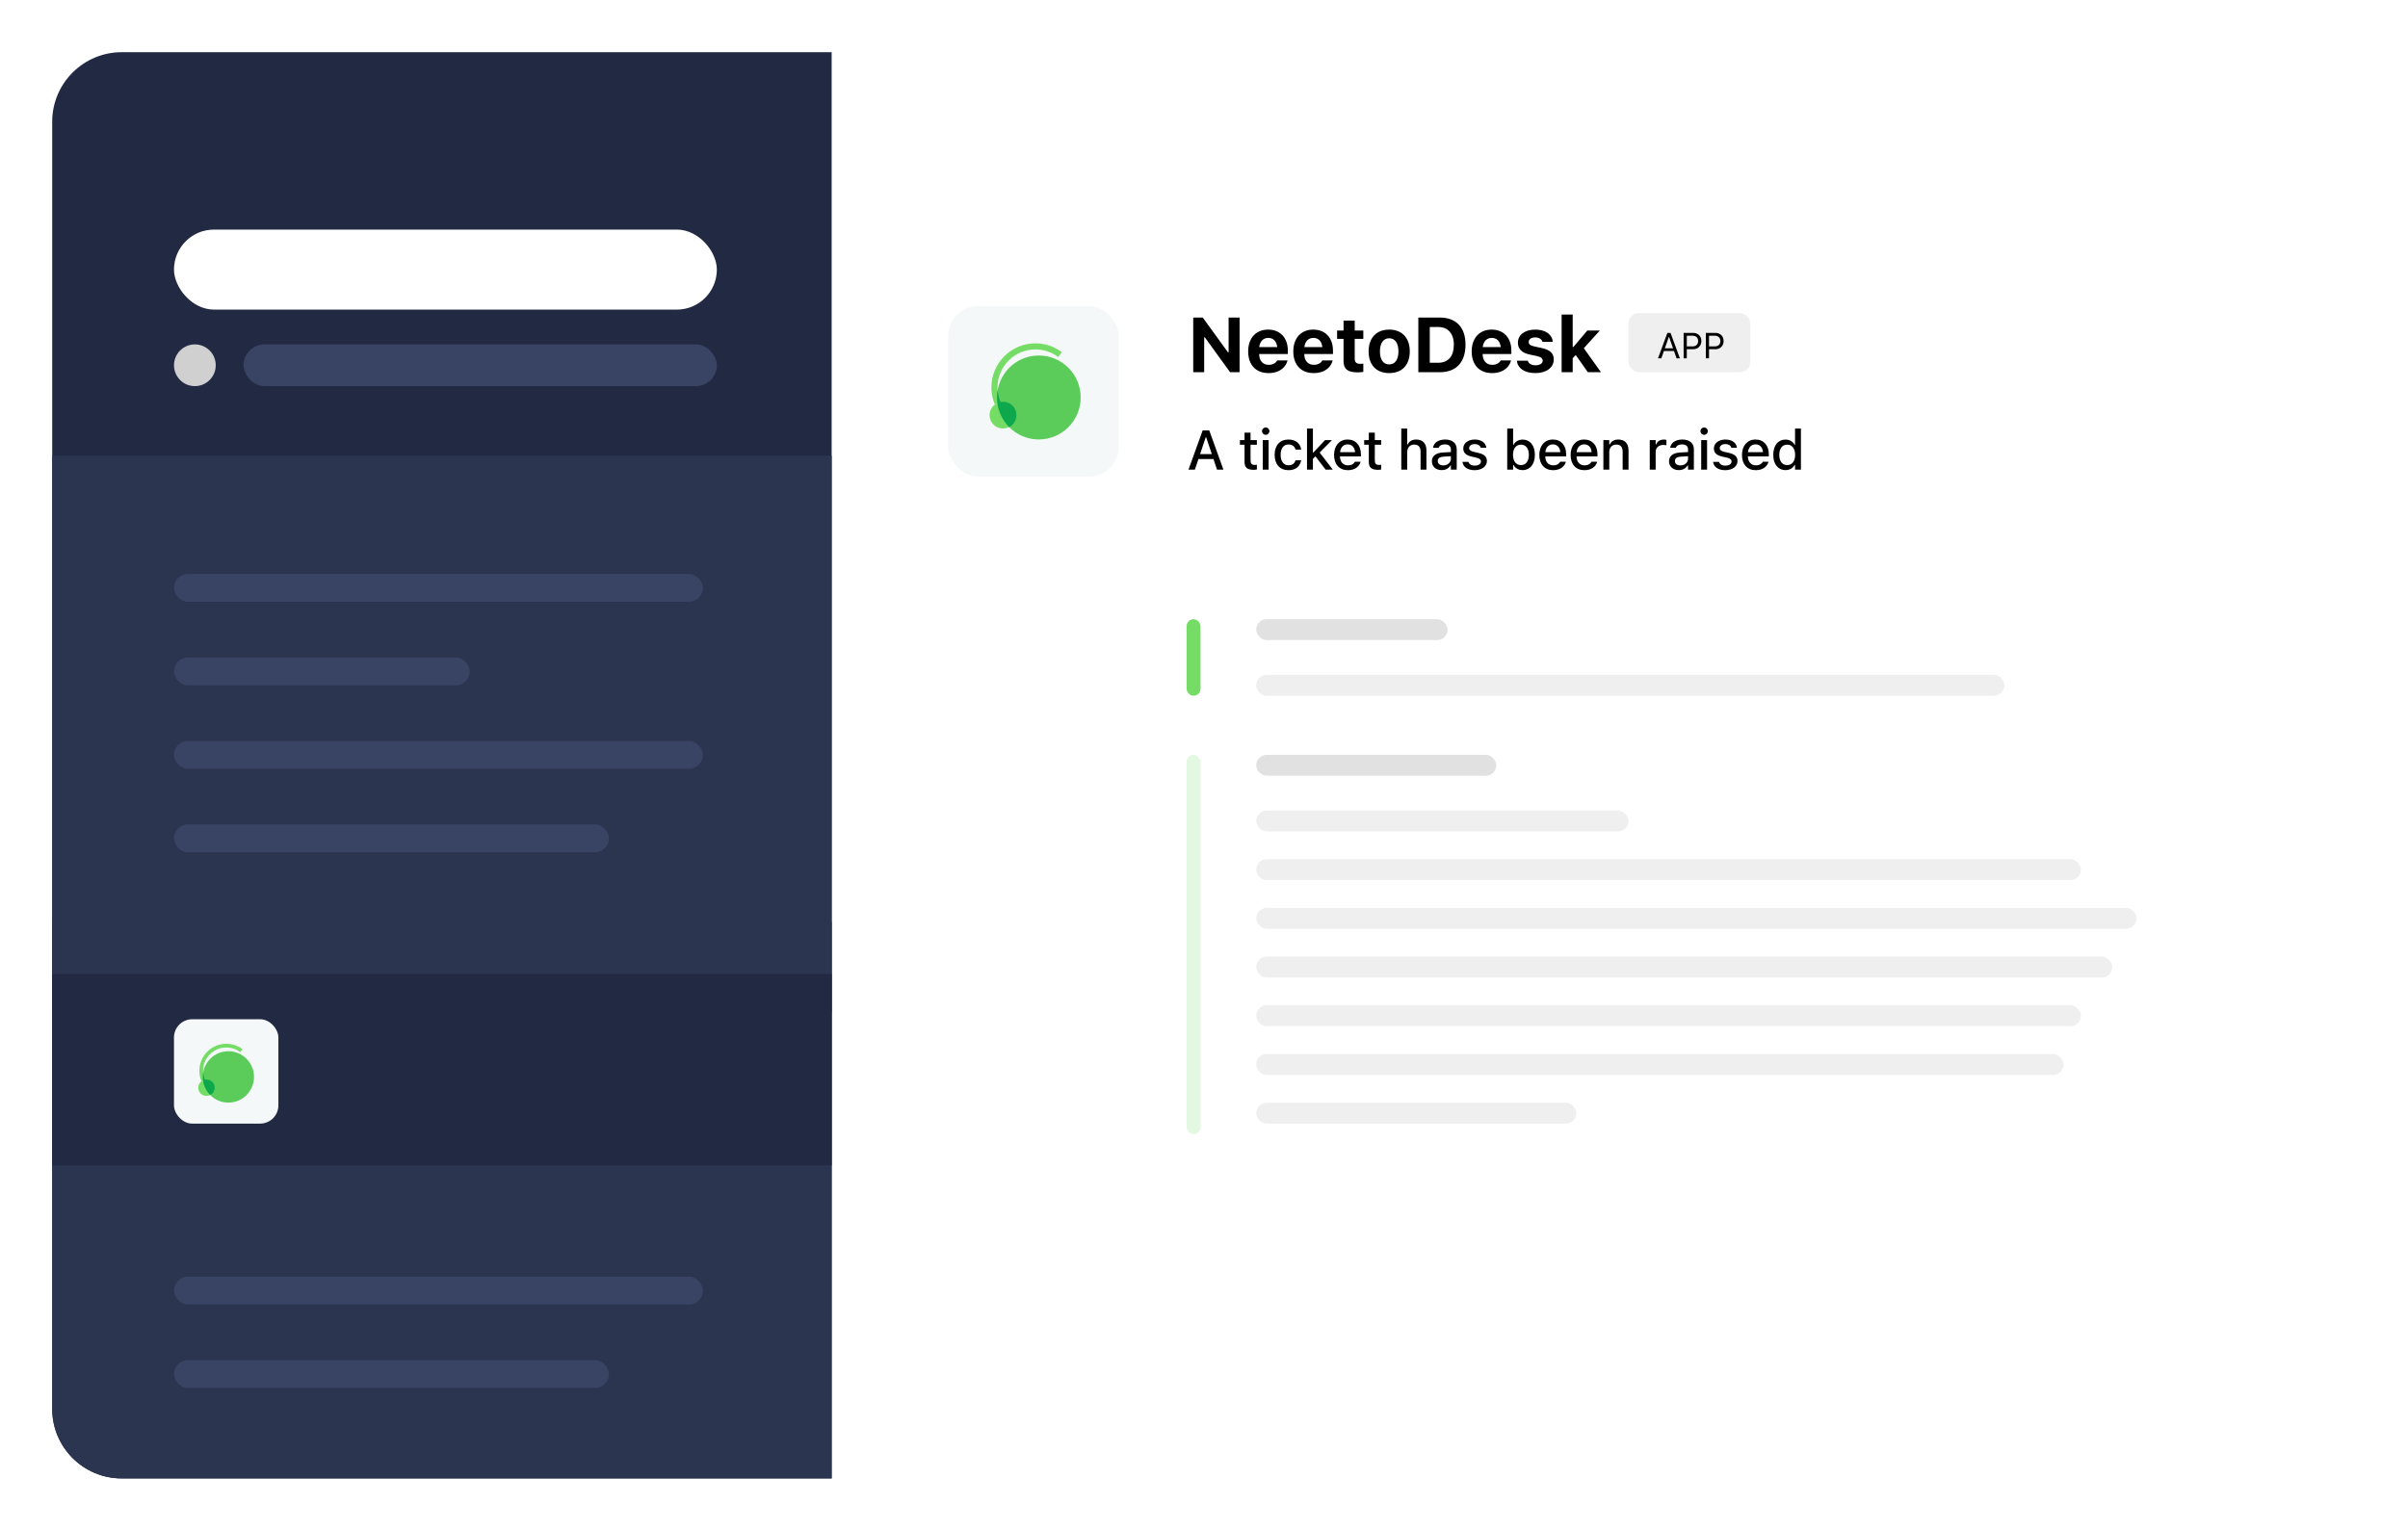 <?xml version="1.0" encoding="utf-8"?>
<svg xmlns="http://www.w3.org/2000/svg" fill="none" height="440" viewBox="0 0 692 440" width="692">
<g filter="url(#filter0_d_934_4)">
<rect fill="white" height="410" rx="20" width="662" x="15" y="15"/>
</g>
<path d="M15 35C15 23.954 23.954 15 35 15H239V425H35C23.954 425 15 416.046 15 405V35Z" fill="#222A43"/>
<rect fill="white" height="23" rx="11.5" width="156" x="50" y="66"/>
<circle cx="56" cy="105" fill="#CFD0CF" r="6"/>
<rect fill="#394363" height="12" rx="6" width="136" x="70" y="99"/>
<rect fill="#2C354F" height="160" width="224" x="15" y="131"/>
<path d="M15 265H239V425H35C23.954 425 15 416.046 15 405V265Z" fill="#2C354F"/>
<rect fill="#394363" height="8" rx="4" width="152" x="50" y="165"/>
<rect fill="#394363" height="8" rx="4" width="85" x="50" y="189"/>
<rect fill="#394363" height="8" rx="4" width="152" x="50" y="213"/>
<rect fill="#394363" height="8" rx="4" width="152" x="50" y="367"/>
<rect fill="#394363" height="8" rx="4" width="125" x="50" y="237"/>
<rect fill="#394363" height="8" rx="4" width="125" x="50" y="391"/>
<rect fill="#222A43" height="55" width="224" x="15" y="280"/>
<rect fill="#F4F8F8" height="30" rx="5.24" width="30" x="50" y="293"/>
<g clip-path="url(#clip0_934_4)">
<path d="M61.696 312.687C61.696 313.988 60.62 315.041 59.322 315.041C58.023 315.041 56.971 313.986 56.971 312.685C56.971 311.923 57.332 311.246 57.892 310.815C58.51 310.497 58.807 310.331 59.345 310.331C60.643 310.331 61.696 311.386 61.696 312.687Z" fill="#75DC66"/>
<path clip-rule="evenodd" d="M65.038 301.121C61.35 301.121 58.36 304.117 58.36 307.813C58.36 309.504 58.985 311.047 60.016 312.225L59.615 312.578L58.881 310.355C58.344 310.586 58.529 310.487 57.892 310.815C57.505 309.891 57.291 308.877 57.291 307.813C57.291 303.526 60.76 300.05 65.038 300.05C66.781 300.05 68.391 300.628 69.686 301.603L69.044 302.459C67.928 301.619 66.542 301.121 65.038 301.121Z" fill="#75DC66" fill-rule="evenodd"/>
<path d="M72.996 309.579C72.996 313.659 69.696 316.966 65.625 316.966C61.553 316.966 58.277 313.66 58.277 309.581C58.277 305.501 61.553 302.192 65.625 302.192C69.696 302.192 72.996 305.499 72.996 309.579Z" fill="#5BCC5A"/>
<path d="M58.397 308.244C58.444 308.995 58.615 309.712 58.889 310.375C59.037 310.346 59.189 310.331 59.345 310.331C60.643 310.331 61.696 311.386 61.696 312.687C61.696 313.601 61.176 314.394 60.416 314.784C59.094 313.449 58.277 311.61 58.277 309.581C58.277 309.124 58.318 308.678 58.397 308.244Z" fill="#0DA84C"/>
</g>
<rect fill="#F4F8F8" height="49" rx="8.559" width="49" x="272.5" y="88"/>
<g clip-path="url(#clip1_934_4)">
<path d="M292.103 119.338C292.103 121.463 290.346 123.183 288.225 123.183C286.105 123.183 284.386 121.46 284.386 119.336C284.386 118.091 284.975 116.984 285.89 116.281C286.899 115.761 287.385 115.491 288.263 115.491C290.384 115.491 292.103 117.213 292.103 119.338Z" fill="#75DC66"/>
<path clip-rule="evenodd" d="M297.562 100.448C291.538 100.448 286.654 105.341 286.654 111.378C286.654 114.139 287.675 116.66 289.36 118.584L288.704 119.161L287.506 115.529C286.628 115.906 286.93 115.745 285.89 116.281C285.258 114.773 284.909 113.116 284.909 111.378C284.909 104.375 290.574 98.699 297.562 98.699C300.409 98.699 303.039 99.642 305.154 101.234L304.106 102.632C302.283 101.26 300.018 100.448 297.562 100.448Z" fill="#75DC66" fill-rule="evenodd"/>
<path d="M310.561 114.262C310.561 120.926 305.17 126.328 298.52 126.328C291.871 126.328 286.519 120.929 286.519 114.265C286.519 107.601 291.871 102.196 298.52 102.196C305.17 102.196 310.561 107.598 310.561 114.262Z" fill="#5BCC5A"/>
<path d="M286.715 112.082C286.792 113.309 287.071 114.48 287.519 115.563C287.76 115.515 288.009 115.491 288.263 115.491C290.384 115.491 292.103 117.213 292.103 119.338C292.103 120.832 291.254 122.127 290.013 122.764C287.853 120.583 286.519 117.58 286.519 114.265C286.519 113.52 286.586 112.79 286.715 112.082Z" fill="#0DA84C"/>
</g>
<path d="M342.905 107V91.288H345.649L352.901 101.295H353.075V91.288H356.222V107H353.5L346.226 96.95H346.052V107H342.905ZM364.551 107.25C360.904 107.25 358.694 104.866 358.694 101.022V101.012C358.694 97.201 360.926 94.751 364.421 94.751C367.916 94.751 370.093 97.146 370.093 100.772V101.763H361.84C361.873 103.734 362.929 104.877 364.617 104.877C366.01 104.877 366.783 104.136 367.001 103.679L367.034 103.614H369.995L369.974 103.723C369.604 105.225 368.057 107.25 364.551 107.25ZM364.475 97.135C363.092 97.135 362.069 98.072 361.873 99.77H367.045C366.849 98.028 365.858 97.135 364.475 97.135ZM377.52 107.25C373.872 107.25 371.662 104.866 371.662 101.022V101.012C371.662 97.201 373.894 94.751 377.389 94.751C380.884 94.751 383.062 97.146 383.062 100.772V101.763H374.808C374.841 103.734 375.897 104.877 377.585 104.877C378.979 104.877 379.752 104.136 379.969 103.679L380.002 103.614H382.964L382.942 103.723C382.572 105.225 381.026 107.25 377.52 107.25ZM377.443 97.135C376.061 97.135 375.037 98.072 374.841 99.77H380.013C379.817 98.028 378.826 97.135 377.443 97.135ZM390.194 107.044C387.276 107.044 386.1 106.096 386.1 103.766V97.408H384.249V95.012H386.1V92.149H389.312V95.012H391.783V97.408H389.312V103.037C389.312 104.115 389.769 104.594 390.847 104.594C391.261 104.594 391.479 104.572 391.783 104.539V106.902C391.391 106.978 390.804 107.044 390.194 107.044ZM399.22 107.25C395.529 107.25 393.308 104.909 393.308 101.012V100.99C393.308 97.124 395.562 94.751 399.22 94.751C402.879 94.751 405.133 97.114 405.133 100.99V101.012C405.133 104.92 402.912 107.25 399.22 107.25ZM399.22 104.757C400.908 104.757 401.877 103.374 401.877 101.012V100.99C401.877 98.649 400.897 97.244 399.22 97.244C397.533 97.244 396.564 98.649 396.564 100.99V101.012C396.564 103.374 397.522 104.757 399.22 104.757ZM407.594 107V91.288H413.778C418.449 91.288 421.15 94.109 421.15 99.03V99.052C421.15 104.126 418.482 107 413.778 107H407.594ZM410.882 104.289H413.256C416.163 104.289 417.796 102.46 417.796 99.106V99.084C417.796 95.851 416.108 94 413.256 94H410.882V104.289ZM428.783 107.25C425.135 107.25 422.925 104.866 422.925 101.022V101.012C422.925 97.201 425.157 94.751 428.652 94.751C432.147 94.751 434.325 97.146 434.325 100.772V101.763H426.071C426.104 103.734 427.16 104.877 428.848 104.877C430.242 104.877 431.015 104.136 431.232 103.679L431.265 103.614H434.227L434.205 103.723C433.835 105.225 432.289 107.25 428.783 107.25ZM428.706 97.135C427.324 97.135 426.3 98.072 426.104 99.77H431.276C431.08 98.028 430.089 97.135 428.706 97.135ZM441.25 107.25C437.994 107.25 436.143 105.791 435.915 103.734L435.904 103.69H439.029L439.05 103.734C439.301 104.474 440.03 105.007 441.283 105.007C442.502 105.007 443.33 104.485 443.33 103.69V103.668C443.33 103.026 442.85 102.623 441.631 102.351L439.628 101.926C437.341 101.436 436.209 100.315 436.209 98.518V98.507C436.209 96.253 438.212 94.751 441.206 94.751C444.353 94.751 446.095 96.319 446.226 98.246V98.29H443.275L443.264 98.235C443.09 97.593 442.382 96.994 441.195 96.994C440.096 96.994 439.312 97.506 439.312 98.311V98.322C439.312 98.965 439.758 99.335 440.999 99.607L442.992 100.032C445.387 100.543 446.509 101.545 446.509 103.32V103.331C446.509 105.704 444.32 107.25 441.25 107.25ZM448.774 107V90.428H451.953V99.749H452.149L456.156 95.012H459.76L455.154 100.097L460.076 107H456.319L452.824 102.057L451.953 102.982V107H448.774Z" fill="black"/>
<path d="M341.547 135L345.617 123.727H347.508L351.578 135H349.734L348.719 131.953H344.406L343.383 135H341.547ZM346.492 125.703L344.875 130.547H348.25L346.625 125.703H346.492ZM360.282 135.055C358.415 135.055 357.649 134.398 357.649 132.766V127.852H356.321V126.516H357.649V124.375H359.376V126.516H361.196V127.852H359.376V132.359C359.376 133.273 359.719 133.648 360.555 133.648C360.813 133.648 360.962 133.641 361.196 133.617V134.969C360.922 135.016 360.61 135.055 360.282 135.055ZM363.735 125C363.149 125 362.673 124.523 362.673 123.945C362.673 123.359 363.149 122.883 363.735 122.883C364.313 122.883 364.798 123.359 364.798 123.945C364.798 124.523 364.313 125 363.735 125ZM362.884 135V126.516H364.571V135H362.884ZM370.29 135.164C367.814 135.164 366.298 133.477 366.298 130.734V130.719C366.298 128.031 367.806 126.352 370.282 126.352C372.415 126.352 373.689 127.555 373.923 129.203V129.242L372.298 129.25L372.29 129.227C372.103 128.391 371.415 127.766 370.29 127.766C368.876 127.766 368.025 128.891 368.025 130.719V130.734C368.025 132.609 368.892 133.75 370.29 133.75C371.353 133.75 372.009 133.266 372.282 132.352L372.298 132.312H373.923L373.907 132.383C373.603 134.031 372.392 135.164 370.29 135.164ZM375.603 135V123.188H377.298V130.094H377.423L380.791 126.516H382.775L379.236 130.094L383.009 135H380.947L378.025 131.188L377.298 131.914V135H375.603ZM387.361 135.164C384.877 135.164 383.377 133.469 383.377 130.781V130.773C383.377 128.125 384.908 126.352 387.275 126.352C389.643 126.352 391.096 128.062 391.096 130.609V131.203H385.08C385.111 132.828 386.002 133.773 387.4 133.773C388.486 133.773 389.135 133.234 389.338 132.797L389.369 132.734L391.002 132.727L390.986 132.797C390.705 133.914 389.533 135.164 387.361 135.164ZM387.283 127.742C386.127 127.742 385.252 128.531 385.103 129.992H389.416C389.283 128.477 388.432 127.742 387.283 127.742ZM395.994 135.055C394.127 135.055 393.362 134.398 393.362 132.766V127.852H392.033V126.516H393.362V124.375H395.088V126.516H396.908V127.852H395.088V132.359C395.088 133.273 395.432 133.648 396.268 133.648C396.526 133.648 396.674 133.641 396.908 133.617V134.969C396.635 135.016 396.322 135.055 395.994 135.055ZM402.698 135V123.188H404.393V127.805H404.518C404.932 126.898 405.745 126.352 406.979 126.352C408.878 126.352 409.925 127.484 409.925 129.508V135H408.237V129.906C408.237 128.5 407.651 127.805 406.409 127.805C405.167 127.805 404.393 128.656 404.393 130.023V135H402.698ZM414.3 135.141C412.683 135.141 411.488 134.156 411.488 132.617V132.602C411.488 131.086 412.628 130.203 414.652 130.078L416.948 129.945V129.195C416.948 128.266 416.363 127.75 415.214 127.75C414.277 127.75 413.659 128.094 413.456 128.695L413.448 128.727H411.816L411.823 128.672C412.027 127.281 413.363 126.352 415.292 126.352C417.425 126.352 418.628 127.414 418.628 129.195V135H416.948V133.797H416.816C416.316 134.656 415.425 135.141 414.3 135.141ZM413.175 132.547C413.175 133.328 413.839 133.789 414.753 133.789C416.019 133.789 416.948 132.961 416.948 131.867V131.141L414.878 131.273C413.706 131.344 413.175 131.766 413.175 132.531V132.547ZM423.785 135.164C421.738 135.164 420.441 134.203 420.277 132.781V132.773H421.972L421.98 132.781C422.191 133.422 422.808 133.852 423.816 133.852C424.863 133.852 425.589 133.375 425.589 132.68V132.664C425.589 132.133 425.191 131.773 424.207 131.547L422.855 131.234C421.253 130.867 420.511 130.141 420.511 128.898V128.891C420.511 127.414 421.886 126.352 423.808 126.352C425.746 126.352 426.988 127.32 427.136 128.703V128.711H425.519V128.695C425.355 128.102 424.753 127.656 423.8 127.656C422.871 127.656 422.199 128.117 422.199 128.797V128.812C422.199 129.344 422.589 129.672 423.543 129.898L424.886 130.203C426.519 130.586 427.3 131.281 427.3 132.508V132.523C427.3 134.094 425.8 135.164 423.785 135.164ZM437.567 135.141C436.379 135.141 435.449 134.594 434.957 133.664H434.832V135H433.137V123.188H434.832V127.859H434.957C435.41 126.945 436.402 126.367 437.567 126.367C439.723 126.367 441.082 128.062 441.082 130.75V130.766C441.082 133.43 439.707 135.141 437.567 135.141ZM437.09 133.695C438.504 133.695 439.356 132.586 439.356 130.766V130.75C439.356 128.93 438.504 127.82 437.09 127.82C435.676 127.82 434.801 128.938 434.801 130.75V130.766C434.801 132.578 435.676 133.695 437.09 133.695ZM446.348 135.164C443.864 135.164 442.364 133.469 442.364 130.781V130.773C442.364 128.125 443.895 126.352 446.262 126.352C448.629 126.352 450.082 128.062 450.082 130.609V131.203H444.067C444.098 132.828 444.989 133.773 446.387 133.773C447.473 133.773 448.122 133.234 448.325 132.797L448.356 132.734L449.989 132.727L449.973 132.797C449.692 133.914 448.52 135.164 446.348 135.164ZM446.27 127.742C445.114 127.742 444.239 128.531 444.09 129.992H448.403C448.27 128.477 447.418 127.742 446.27 127.742ZM455.341 135.164C452.856 135.164 451.356 133.469 451.356 130.781V130.773C451.356 128.125 452.887 126.352 455.255 126.352C457.622 126.352 459.075 128.062 459.075 130.609V131.203H453.059C453.091 132.828 453.981 133.773 455.38 133.773C456.466 133.773 457.114 133.234 457.317 132.797L457.348 132.734L458.981 132.727L458.966 132.797C458.684 133.914 457.512 135.164 455.341 135.164ZM455.262 127.742C454.106 127.742 453.231 128.531 453.083 129.992H457.395C457.262 128.477 456.411 127.742 455.262 127.742ZM460.771 135V126.516H462.466V127.805H462.591C463.005 126.898 463.817 126.352 465.052 126.352C466.95 126.352 467.997 127.484 467.997 129.508V135H466.31V129.906C466.31 128.5 465.724 127.805 464.482 127.805C463.239 127.805 462.466 128.656 462.466 130.023V135H460.771ZM474.099 135V126.516H475.795V127.797H475.92C476.224 126.898 477.013 126.367 478.146 126.367C478.42 126.367 478.717 126.406 478.888 126.445V128.008C478.584 127.945 478.295 127.906 477.974 127.906C476.678 127.906 475.795 128.703 475.795 129.93V135H474.099ZM482.451 135.141C480.834 135.141 479.639 134.156 479.639 132.617V132.602C479.639 131.086 480.779 130.203 482.803 130.078L485.1 129.945V129.195C485.1 128.266 484.514 127.75 483.365 127.75C482.428 127.75 481.811 128.094 481.607 128.695L481.6 128.727H479.967L479.975 128.672C480.178 127.281 481.514 126.352 483.443 126.352C485.576 126.352 486.779 127.414 486.779 129.195V135H485.1V133.797H484.967C484.467 134.656 483.576 135.141 482.451 135.141ZM481.326 132.547C481.326 133.328 481.99 133.789 482.904 133.789C484.17 133.789 485.1 132.961 485.1 131.867V131.141L483.029 131.273C481.857 131.344 481.326 131.766 481.326 132.531V132.547ZM489.733 125C489.147 125 488.67 124.523 488.67 123.945C488.67 123.359 489.147 122.883 489.733 122.883C490.311 122.883 490.795 123.359 490.795 123.945C490.795 124.523 490.311 125 489.733 125ZM488.881 135V126.516H490.569V135H488.881ZM495.803 135.164C493.757 135.164 492.46 134.203 492.296 132.781V132.773H493.991L493.999 132.781C494.21 133.422 494.827 133.852 495.835 133.852C496.882 133.852 497.608 133.375 497.608 132.68V132.664C497.608 132.133 497.21 131.773 496.225 131.547L494.874 131.234C493.272 130.867 492.53 130.141 492.53 128.898V128.891C492.53 127.414 493.905 126.352 495.827 126.352C497.764 126.352 499.007 127.32 499.155 128.703V128.711H497.538V128.695C497.374 128.102 496.772 127.656 495.819 127.656C494.889 127.656 494.217 128.117 494.217 128.797V128.812C494.217 129.344 494.608 129.672 495.561 129.898L496.905 130.203C498.538 130.586 499.319 131.281 499.319 132.508V132.523C499.319 134.094 497.819 135.164 495.803 135.164ZM504.585 135.164C502.101 135.164 500.601 133.469 500.601 130.781V130.773C500.601 128.125 502.132 126.352 504.499 126.352C506.866 126.352 508.319 128.062 508.319 130.609V131.203H502.304C502.335 132.828 503.226 133.773 504.624 133.773C505.71 133.773 506.358 133.234 506.562 132.797L506.593 132.734L508.226 132.727L508.21 132.797C507.929 133.914 506.757 135.164 504.585 135.164ZM504.507 127.742C503.351 127.742 502.476 128.531 502.327 129.992H506.64C506.507 128.477 505.655 127.742 504.507 127.742ZM513.109 135.141C510.976 135.141 509.593 133.43 509.593 130.766V130.75C509.593 128.062 510.952 126.367 513.109 126.367C514.273 126.367 515.265 126.945 515.718 127.859H515.851V123.188H517.538V135H515.851V133.664H515.718C515.226 134.594 514.296 135.141 513.109 135.141ZM513.593 133.695C515.007 133.695 515.874 132.578 515.874 130.766V130.75C515.874 128.938 514.999 127.82 513.593 127.82C512.171 127.82 511.32 128.93 511.32 130.75V130.766C511.32 132.586 512.171 133.695 513.593 133.695Z" fill="black"/>
<rect fill="#EFEFEF" height="17" rx="3" width="35" x="468" y="90"/>
<path d="M476.469 103L479.163 95.692H480.065L482.759 103H481.802L481.067 100.908H478.16L477.426 103H476.469ZM479.573 96.872L478.429 100.134H480.799L479.654 96.872H479.573ZM483.833 103V95.692H486.587C487.96 95.692 488.932 96.639 488.932 98.027V98.037C488.932 99.425 487.96 100.392 486.587 100.392H484.744V103H483.833ZM486.354 96.503H484.744V99.582H486.354C487.398 99.582 488 99.009 488 98.047V98.037C488 97.075 487.398 96.503 486.354 96.503ZM490.219 103V95.692H492.974C494.346 95.692 495.318 96.639 495.318 98.027V98.037C495.318 99.425 494.346 100.392 492.974 100.392H491.13V103H490.219ZM492.741 96.503H491.13V99.582H492.741C493.784 99.582 494.387 99.009 494.387 98.047V98.037C494.387 97.075 493.784 96.503 492.741 96.503Z" fill="black"/>
<rect fill="#75DC66" height="22" rx="2" width="4" x="341" y="178"/>
<rect fill="#75DC66" height="109" opacity="0.2" rx="2" width="4" x="341" y="217"/>
<rect fill="#E1E1E1" height="6" rx="3" width="55" x="361" y="178"/>
<rect fill="#E1E1E1" height="6" rx="3" width="69" x="361" y="217"/>
<rect fill="#EFEFEF" height="6" rx="3" width="215" x="361" y="194"/>
<rect fill="#EFEFEF" height="6" rx="3" width="107" x="361" y="233"/>
<rect fill="#EFEFEF" height="6" rx="3" width="237" x="361" y="247"/>
<rect fill="#EFEFEF" height="6" rx="3" width="253" x="361" y="261"/>
<rect fill="#EFEFEF" height="6" rx="3" width="246" x="361" y="275"/>
<rect fill="#EFEFEF" height="6" rx="3" width="237" x="361" y="289"/>
<rect fill="#EFEFEF" height="6" rx="3" width="232" x="361" y="303"/>
<rect fill="#EFEFEF" height="6" rx="3" width="92" x="361" y="317"/>
<defs>
<filter color-interpolation-filters="sRGB" filterUnits="userSpaceOnUse" height="440" id="filter0_d_934_4" width="692" x="0" y="0">
<feFlood flood-opacity="0" result="BackgroundImageFix"/>
<feColorMatrix in="SourceAlpha" result="hardAlpha" type="matrix" values="0 0 0 0 0 0 0 0 0 0 0 0 0 0 0 0 0 0 127 0"/>
<feOffset/>
<feGaussianBlur stdDeviation="7.5"/>
<feComposite in2="hardAlpha" operator="out"/>
<feColorMatrix type="matrix" values="0 0 0 0 0 0 0 0 0 0 0 0 0 0 0 0 0 0 0.05 0"/>
<feBlend in2="BackgroundImageFix" mode="normal" result="effect1_dropShadow_934_4"/>
<feBlend in="SourceGraphic" in2="effect1_dropShadow_934_4" mode="normal" result="shape"/>
</filter>
<clipPath id="clip0_934_4">
<rect fill="white" height="16.9" transform="translate(56.55 300.05)" width="16.9"/>
</clipPath>
<clipPath id="clip1_934_4">
<rect fill="white" height="27.603" transform="translate(283.699 98.699)" width="27.603"/>
</clipPath>
</defs>
</svg>